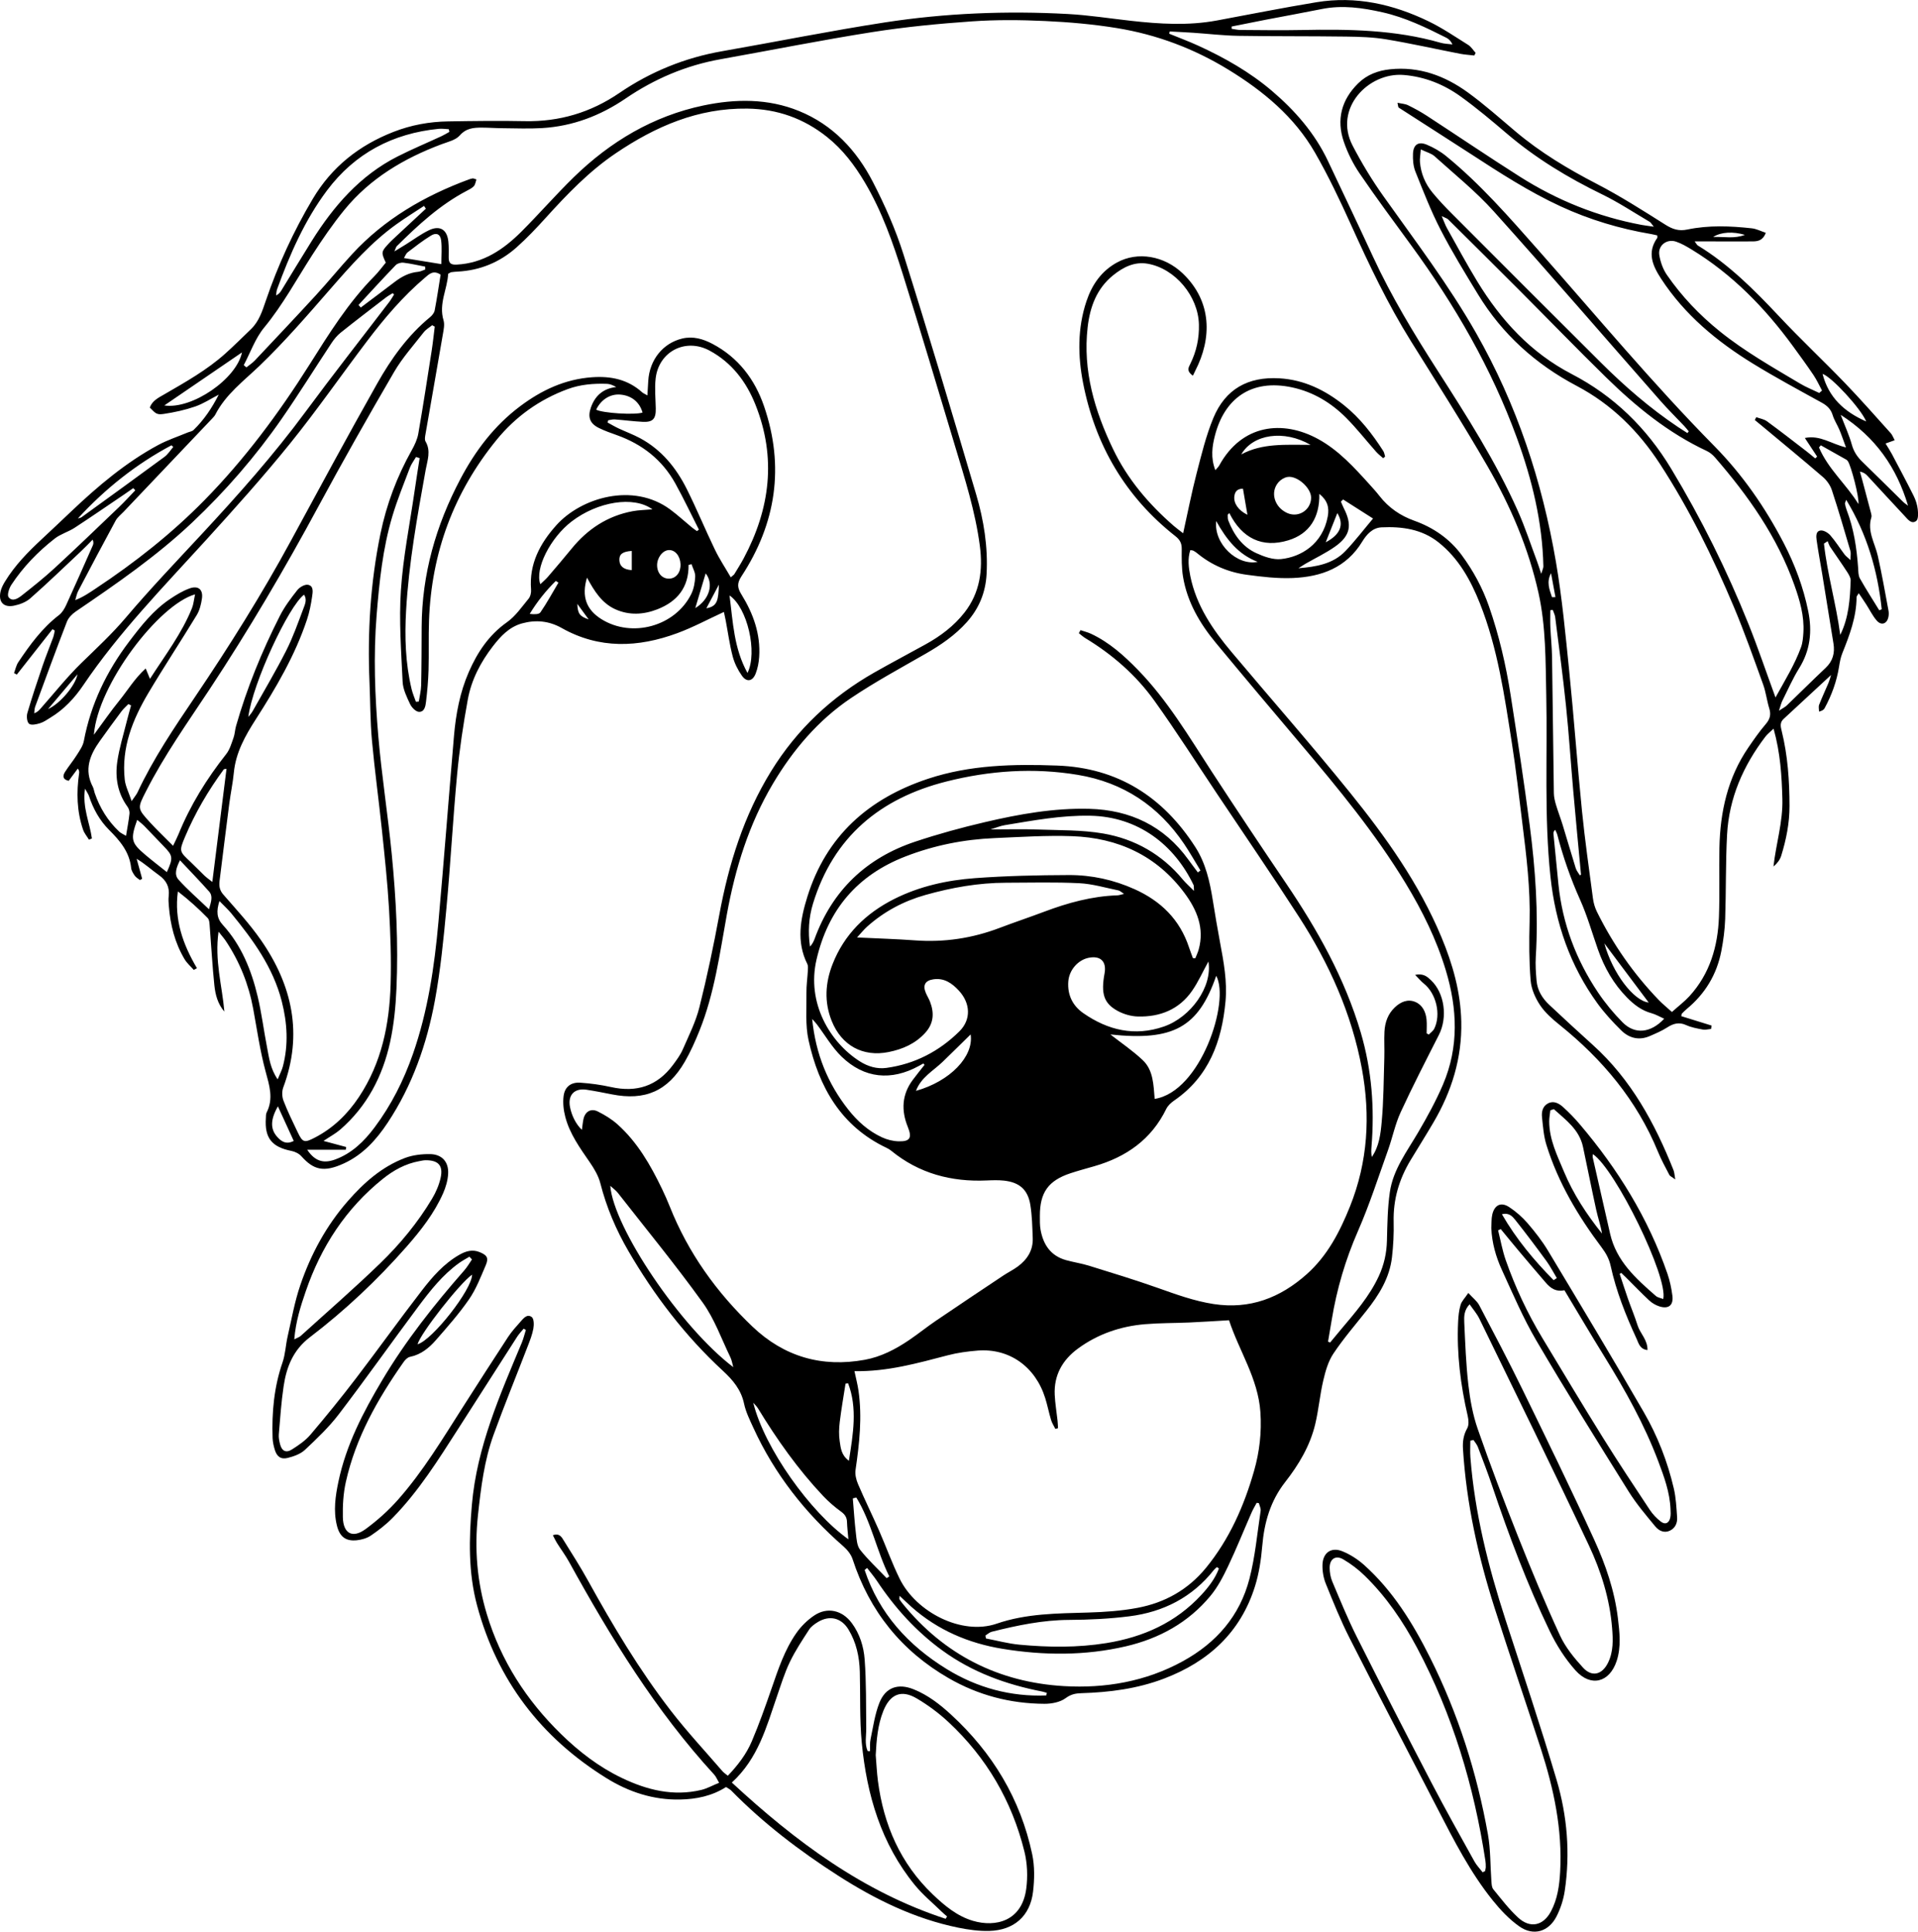 <?xml version="1.0" encoding="UTF-8"?><svg id="Layer_2" xmlns="http://www.w3.org/2000/svg" viewBox="0 0 887.31 893.54"><defs><style>.cls-1{fill:#000;stroke-width:0px;}</style></defs><g id="GoldenRetriever"><path class="cls-1" d="M499.82,291.48c1.65.56,3.38.97,4.95,1.71,8.43,3.96,15.24,10.08,21.65,16.66,13.7,14.07,23.61,30.9,34.25,47.22,11.28,17.3,22.73,34.49,34.31,51.58,14.55,21.48,27.14,43.93,34.53,68.95,5.1,17.28,6.45,34.97,4.97,52.9-.13,1.55-.17,3.1.16,4.69,3.4-4.91,4.05-10.64,4.55-16.12.92-9.91.92-19.91,1.23-29.88.12-3.99-.15-8,.06-11.99.23-4.26,1.59-8.17,4.79-11.21,2.73-2.59,6.05-4.01,9.58-2.47,3.24,1.41,4.75,4.59,5.1,8.08.21,2.11.04,4.26.04,6.4.33.19.67.39,1,.58.86-.91,2.02-1.68,2.54-2.76,3.23-6.61.86-16.32-4.88-20.88-1.23-.98-2.24-2.23-3.98-4,3.88-.77,5.59.86,7.25,2.4,6.38,5.97,7.89,17.24,3.73,25.42-6.03,11.86-12.13,23.7-17.69,35.77-2.55,5.54-3.76,11.69-5.83,17.48-4.49,12.53-8.56,25.25-13.89,37.42-5.8,13.24-9.81,26.85-12.14,41.04-.56,3.38-1.15,6.76-1.72,10.13.32.14.64.29.96.43,1.65-1.98,3.28-3.98,4.94-5.95,6.53-7.77,13.25-15.39,17.58-24.75,2.42-5.24,3.63-10.63,3.77-16.4.19-7.47.28-15.01,1.33-22.39,1.49-10.51,7.95-18.88,13.15-27.79,4.19-7.16,8.22-14.49,11.47-22.11,7.39-17.33,6.65-35,1.29-52.79-4.32-14.31-10.86-27.52-18.59-40.25-14.06-23.16-31.22-43.96-48.66-64.57-13.12-15.51-26.22-31.04-39.17-46.69-7.41-8.96-13.21-18.87-15.15-30.53-.7-4.23-.63-8.61-.6-12.92.02-2.59-.85-4.23-2.91-5.85-23.1-18.17-37.06-42.07-42.69-70.69-2.48-12.6-2.68-25.45,1.52-38,2.6-7.76,6.99-14.03,14.19-17.96,9.49-5.16,21.79-3.13,30.42,5.15,13.52,12.97,13.49,29.95,5.73,44.97-.39.75-.7,1.55-1.1,2.28-3.04-2.15-2.05-3.75-1.23-5.4,2.87-5.77,4.19-11.87,4.02-18.34-.35-13.02-10.93-25.8-23.66-28.05-6.18-1.09-11.4,1.6-16.05,5.36-7.61,6.16-10.7,14.66-11.77,24.02-2.29,20.08,3.22,38.57,11.78,56.4,6.67,13.9,16.46,25.37,27.99,35.43,1.19,1.04,2.48,1.96,4.41,3.47,2.17-9.77,3.91-18.73,6.19-27.55,2.25-8.68,4.36-17.49,7.77-25.74,5.57-13.43,16.06-19.24,30.58-18.39,11.43.67,21.19,5.48,29.93,12.48,7.35,5.88,13.06,13.27,18.12,21.16.47.73.57,1.7.85,2.56-.3.25-.61.5-.91.75-1.09-.98-2.27-1.87-3.24-2.96-4.64-5.23-8.95-10.77-13.87-15.71-6.93-6.95-15.2-11.96-24.9-14.06-19.33-4.18-31.47,5.49-35.78,22.14-1.32,5.07-2.09,10.34.16,16.14.85-1.02,1.44-1.53,1.79-2.17,10.44-19.06,29.32-21.23,45.76-12.24,9.52,5.21,16.69,13.15,23.85,21.07,1.56,1.73,3.13,3.46,4.56,5.3,4.22,5.42,9.64,9.11,16.06,11.41,8.84,3.17,16.35,8.32,21.93,15.88,5.36,7.26,9.65,15.17,12.63,23.73,4.66,13.4,7.87,27.18,10.04,41.17,3.12,20.04,6.21,40.1,8.82,60.21,2.61,20.14,4.06,40.39,2.8,60.74-.23,3.64.04,7.33.35,10.98.38,4.52,2.65,8.22,5.9,11.25,6.68,6.26,13.41,12.48,20.21,18.61,17.65,15.92,28.61,36.15,37.26,57.86.4,1,.42,2.15.81,4.28-1.48-1.11-2.41-1.47-2.76-2.13-1.85-3.54-3.77-7.07-5.28-10.76-9.76-23.73-25.64-42.64-45.44-58.57-3.35-2.7-6.75-5.66-9.09-9.18-2.22-3.33-4.03-7.49-4.35-11.41-.73-8.94-.72-17.98-.48-26.96.41-15.39-1.45-30.57-3.35-45.77-1.55-12.38-2.91-24.79-4.85-37.11-3.43-21.85-6.53-43.83-14.78-64.57-4.28-10.76-9.82-20.81-19.1-28.2-7.74-6.17-16.93-7.42-26.4-6.98-4.18.19-6.92,3.28-8.93,6.58-7.36,12.12-18.96,16.31-32.13,16.86-7.08.29-14.27-.55-21.33-1.51-8.54-1.16-16.33-4.49-23.05-10.07-.51-.42-1.09-.77-1.67-1.08-.27-.15-.63-.13-1.37-.25-1.3,4-.79,8.04,0,12,2.76,13.66,10.36,24.77,19.1,35.17,18.21,21.67,36.93,42.92,54.72,64.93,16.65,20.61,32.04,42.21,42.35,66.91,5.22,12.51,8.89,25.37,9.19,39.12.36,16.87-4.42,32.2-12.84,46.56-3.45,5.89-7.09,11.67-10.62,17.51-5.28,8.75-8.08,18.14-7.83,28.48.13,5.46-.14,10.98-.77,16.41-1.1,9.6-6.03,17.5-11.91,24.89-5.17,6.51-10.62,12.84-15.22,19.74-2.39,3.59-3.66,8.12-4.66,12.4-1.56,6.63-2.13,13.48-3.7,20.11-2.38,10.06-7.63,18.83-13.92,26.87-6.85,8.76-9.69,18.71-10.61,29.6-.53,6.25-1.48,12.61-3.34,18.57-6.69,21.44-21.63,34.99-42.25,42.8-12.28,4.65-25.09,6.3-38.11,6.69-2.62.08-4.8.48-7.23,2.28-2.56,1.9-6.51,2.65-9.85,2.63-15.75-.08-30.63-3.97-44.31-11.87-21.85-12.6-36.6-30.99-44.42-55.03-.72-2.2-2.44-4.34-4.22-5.9-17.69-15.43-31.9-33.47-41.69-54.88-1.66-3.63-3.49-7.31-4.3-11.16-1.36-6.44-5.18-10.94-9.77-15.18-17.53-16.17-31.83-34.94-43.78-55.49-5.7-9.8-10.11-20.2-12.94-31.28-.88-3.43-2.83-6.73-4.87-9.69-4.54-6.61-9.28-13.11-11.33-20.97-.82-3.12-1.21-6.57-.79-9.74.56-4.24,3.44-6.42,7.73-6.13,4.78.32,9.59.99,14.26,2.03,11.78,2.62,21.39-.49,28.63-10.27,1.68-2.27,3.4-4.6,4.52-7.16,2.79-6.4,6-12.76,7.68-19.47,3.56-14.17,6.56-28.49,9.22-42.86,4.34-23.45,11.32-45.83,23.92-66.3,11.99-19.47,28.09-34.51,47.85-45.74,7.81-4.44,15.77-8.63,23.63-12.98,6.91-3.82,13.16-8.5,18.05-14.77,7.13-9.14,8.53-19.68,7.07-30.79-2.09-15.92-6.96-31.16-11.56-46.45-7.92-26.31-15.74-52.65-23.96-78.86-4.63-14.77-9.74-29.43-17.7-42.84-4.69-7.91-10.2-15.21-17.49-21.01-10.8-8.59-22.96-12.93-36.87-13.12-22.83-.31-42.48,8.25-60.88,20.69-12.24,8.27-22.38,18.82-32.24,29.7-4.35,4.81-8.83,9.55-13.67,13.85-7.7,6.83-16.82,10.62-27.18,11.16-.99.05-1.99.14-2.98.28-.31.04-.59.29-1.45.74-.31,6.97-4.46,13.78-2.13,21.53.58,1.93.06,4.3-.3,6.4-2.64,15.4-5.37,30.79-8.04,46.19-.19,1.12-.5,2.56,0,3.41,2.62,4.42.86,8.82.08,13.13-3.89,21.61-7.82,43.23-9.06,65.18-.69,12.13-.32,24.32,2.54,36.26.48,2,1.32,3.91,2,5.87.45-.03.9-.07,1.34-.1.38-2.51,1.03-5.02,1.09-7.54.19-9,.19-18,.23-27,.1-24.33,6.6-46.95,17.9-68.37,6.94-13.15,15.7-24.73,27.65-33.69,9.9-7.43,20.71-12.53,33.32-13.42,8.7-.61,16.54,1.01,23.17,7,.45.41,1.07.64,2.39,1.4.16-2.61.28-4.66.4-6.71.58-9.76,6.81-17.47,15.71-19.59,5.02-1.2,9.65.18,13.95,2.44,11.95,6.29,19.64,16.39,23.93,28.94,9.53,27.88,5.53,54.18-10.5,78.64-2.19,3.35-1.81,5.4.03,8.38,5.44,8.8,8.88,18.29,8.19,28.84-.17,2.62-.68,5.32-1.63,7.75-1.42,3.63-4.16,4.1-6.36.97-1.88-2.66-3.43-5.78-4.26-8.92-1.43-5.45-2.18-11.07-3.23-16.62-.27-1.4-.58-2.79-.83-3.95-7.45,3.43-14.31,7.14-21.56,9.81-18.07,6.67-36.08,7.44-53.49-2.38-5.83-3.29-11.95-3.89-18.32-2.14-5.96,1.63-9.96,5.99-13.51,10.58-5.66,7.32-9.95,15.53-11.61,24.66-2.08,11.44-3.84,22.98-4.93,34.56-1.94,20.53-3.02,41.14-4.93,61.67-1.33,14.39-2.74,28.84-5.37,43.03-3.72,20.09-10.42,39.26-21.83,56.47-5.21,7.86-11.42,14.77-20.21,18.82-9.48,4.37-14.13,2.93-19.69-3.28-1.1-1.23-2.94-2.15-4.58-2.47-9.17-1.81-12.53-6.01-11.87-15.29.06-.83-.02-1.76.34-2.46,3.32-6.51,1.25-12.62-.5-19.14-2.54-9.45-3.93-19.21-5.7-28.86-2.08-11.29-6.26-21.72-12.6-31.28-.79-1.2-1.76-2.28-3.43-4.4-1.9,13.3,1.66,25.01,2.69,36.96-3.09-3.57-4.18-7.87-4.63-12.19-.93-8.93-1.4-17.91-2.12-26.86-.12-1.45-.1-3.33-.97-4.22-4.24-4.36-8.76-8.44-13.78-12.31-1.78,13.02,2.33,24.53,8.82,35.51-.49.27-.97.53-1.46.8-1.44-1.64-3.16-3.1-4.26-4.94-4.52-7.58-6.61-15.93-7.29-24.67-.12-1.49-.24-3.02-.07-4.49.5-4.24-1.05-7.29-4.55-9.77-3.36-2.38-6.39-5.22-10.27-7.53.85,3.08,1.7,6.16,2.55,9.25-.35.19-.7.38-1.05.57-.8-.65-1.78-1.17-2.35-1.98-.75-1.07-1.56-2.34-1.69-3.58-.77-7.44-5.18-12.61-10.19-17.61-4.42-4.41-7.4-9.82-9.35-15.77-.28-.84-.85-1.58-1.81-3.32-1.28,8.71,2.2,15.74,3.19,23.04l-1.36.55c-.93-1.54-2.17-2.97-2.73-4.63-2.9-8.52-3.1-17.27-1.82-26.11.09-.6.07-1.22-.6-2.16-1.41,1.9-2.83,3.8-4.23,5.68-2.92-.66-2.79-2.38-1.68-4.13,1.69-2.66,3.73-5.09,5.41-7.76,1.3-2.06,2.85-4.22,3.28-6.52,3.21-17.05,10.52-32.2,20.91-45.93,5.53-7.3,11.2-14.55,18.92-19.74,2.87-1.93,5.92-3.81,9.16-4.95,4-1.41,6.26.6,5.64,4.76-.38,2.59-1.04,5.36-2.38,7.56-7.34,12.08-15.14,23.88-22.36,36.02-7.32,12.32-12.59,25.4-10.96,40.18.33,3.01,1.85,5.88,3.18,9.89,1.39-2.05,2.24-3,2.75-4.1,7.3-15.61,16.92-29.81,26.53-44.03,15.86-23.47,30.91-47.44,44.43-72.35,13.19-24.3,26.31-48.63,39.9-72.7,6.47-11.47,14.13-22.21,24.48-30.71.94-.77,1.88-1.96,2.1-3.1,1.06-5.52,1.87-11.08,2.75-16.54-3.45-2.28-5.35-.2-7.35,1.5-10.09,8.57-18.6,18.6-26.56,29.09-11.98,15.78-23.28,32.11-35.72,47.51-12.44,15.4-25.69,30.16-39.02,44.81-19.71,21.66-40.2,42.64-56.68,67.03-4.04,5.98-8.93,11.2-15.18,14.98-1.56.95-3.11,2.07-4.82,2.59-1.63.5-4.05,1.06-5.05.25-1-.8-1.25-3.43-.81-4.96,2.15-7.34,4.57-14.6,7.04-21.84,1.5-4.41,3.29-8.73,4.89-13.11.37-1.02.51-2.12.76-3.19-.35-.22-.7-.43-1.05-.65-5.5,7-11.01,13.99-16.51,20.99-.43-.23-.86-.47-1.29-.7.64-1.69,1-3.58,1.98-5.04,5.38-8.04,11.04-15.82,18.85-21.8,1.49-1.14,2.57-3.04,3.38-4.81,4.15-9.07,8.16-18.2,12.2-27.32.31-.7.48-1.47-.03-2.75-1.81,1.81-3.57,3.68-5.44,5.43-7.76,7.29-15.42,14.68-23.4,21.72-2,1.77-4.92,2.88-7.6,3.41-4.87.97-7.31-1.85-6.14-6.71.38-1.58,1.19-3.11,2.05-4.51,4.56-7.46,10.61-13.64,16.97-19.55,4.62-4.3,9.21-8.64,13.79-12.99,12.24-11.61,25.08-22.46,39.99-30.52,4.35-2.35,9.13-3.91,13.71-5.83.91-.38,2.05-.5,2.71-1.13,4.88-4.71,8.59-10.3,11.68-16.39-3.61,1.87-7.08,4.17-10.88,5.49-4.67,1.61-9.57,2.68-14.46,3.42-3.32.5-3.81-.12-6.55-2.93,1.12-3.19,4.05-4.58,6.71-6.12,9.8-5.68,19.7-11.22,28.19-18.83,4.09-3.67,7.99-7.54,11.94-11.36,3.74-3.62,5.23-8.43,6.85-13.16,5.61-16.45,12.82-32.14,21.71-47.08,8.78-14.77,21.41-24.75,37.3-30.96,8.18-3.2,16.63-4.73,25.32-4.87,11.82-.19,23.65-.35,35.46-.11,16.02.32,30.53-4.01,43.73-13.02,14.5-9.89,30.39-16.34,47.71-19.36,25.05-4.38,50-9.41,75.12-13.29,28.01-4.32,56.28-5.44,84.59-3.9,9.77.53,19.5,2.06,29.24,3.15,13.26,1.48,26.51,2.32,39.76-.14,15.36-2.85,30.68-5.91,46.09-8.45,18.2-3,35.45.91,51.81,8.81,6.4,3.09,12.35,7.15,18.4,10.94,1.37.86,2.3,2.44,3.43,3.68-.2.4-.41.81-.61,1.21-2.21-.26-4.44-.38-6.62-.8-11.42-2.22-22.78-4.79-34.25-6.69-6.04-1-12.26-1.18-18.4-1.26-16.65-.23-33.3-.08-49.94-.35-6.97-.12-13.92-.95-20.88-1.42-3.61-.24-7.22-.4-10.83-.6l-.22,1.05c4.51,1.85,9.08,3.54,13.51,5.57,12.15,5.56,23.77,12.17,33.95,20.83,10.7,9.1,19.91,19.63,26,32.53,6.97,14.75,13.99,29.48,20.84,44.28,8.48,18.34,18.91,35.56,29.8,52.53,13.49,21.03,26.97,42.1,37.17,65,3.38,7.58,5.96,15.52,8.88,23.31.58,1.54,1.05,3.12,1.94,5.79.55-1.86,1.02-2.67,1-3.47-.45-20.54-5.24-40.15-12.25-59.38-11.74-32.21-28.72-61.49-48.86-89.05-8.05-11.02-16.19-21.99-23.88-33.27-3.06-4.49-5.57-9.55-7.33-14.69-3.49-10.2-1.13-19.36,6.61-27,4.09-4.04,9.16-5.93,14.76-6.52,13.48-1.42,25.38,2.99,36.03,10.72,7.65,5.56,14.76,11.89,22,18.01,11.52,9.73,24.29,17.37,37.66,24.3,10.9,5.65,21.31,12.29,31.71,18.86,3.33,2.1,6.19,3.06,10.18,2.22,9.85-2.06,19.86-1.64,29.81-.55,2.15.24,4.2,1.33,6.47,2.08-1.31,3.48-3.59,3.94-5.94,3.97-6.49.07-12.98,0-19.46,0-2.29,0-4.57,0-7.52,0,.75.99,1.01,1.62,1.47,1.9,14.38,8.76,26.09,20.52,37.53,32.7,9.9,10.55,20.47,20.48,30.51,30.9,7.27,7.55,14.19,15.45,21.21,23.23.72.8,1.09,1.92,1.82,3.25-1.51.54-2.63.94-4.23,1.51,1.06,1.76,2.06,3.25,2.9,4.83,3.42,6.46,6.86,12.91,10.12,19.44.95,1.91,1.62,4.07,1.87,6.18.21,1.8.32,4.59-.71,5.37-2.19,1.66-3.9-.74-5.32-2.26-5.81-6.18-11.52-12.46-17.3-18.68-.76-.82-1.66-1.51-3.42-1.89.35,1.27.72,2.54,1.06,3.82,1.37,5.12,2.74,10.24,4.08,15.37.17.64.34,1.39.16,1.98-2.02,6.44,1.63,11.88,2.96,17.75,1.9,8.41,3.37,16.92,4.96,25.4.18.96.15,2.02-.05,2.98-.65,3.16-3.29,4.07-5.41,1.61-1.93-2.24-3.25-5-4.87-7.51-1.03-1.61-2.12-3.18-3.43-5.13-.59,1-1.01,1.38-1.01,1.77-.04,9.21-3.23,17.6-6.59,25.97-.79,1.96-1.19,4.12-1.52,6.23-1.08,6.82-3.41,13.19-6.69,19.24-.36.67-1.05,1.16-2.57,1.55,0-1.07-.31-2.26.05-3.18,1.32-3.41,2.9-6.72,4.32-10.1.48-1.15.79-2.37,1.2-3.66-7.47,6.92-14.71,13.66-21.99,20.36-1.82,1.67-1.34,3.59-.85,5.55,2.81,11.39,3.59,22.99,3.61,34.68.01,7.91-1.51,15.55-3.84,23.04-.58,1.86-1.83,3.51-3.58,4.98,1.18-10.57,4.41-20.62,4.12-31.3-.29-10.66-.91-21.17-4.07-32.49-1.65,1.6-2.89,2.54-3.8,3.73-10.23,13.42-16.82,28.38-17.72,45.36-.69,12.96-.43,25.98-.87,38.96-.17,4.96-.84,9.96-1.78,14.84-2.09,10.86-7.54,19.83-16.1,26.87-.76.63-1.45,1.36-2.15,2.06-.1.1-.09.31-.3,1.17,4.63,1.44,9.33,2.89,14.02,4.35-.06.52-.12,1.04-.19,1.57-1.29.11-2.63.51-3.85.28-2.61-.49-5.31-.97-7.7-2.06-3.33-1.51-5.96-.72-8.82,1.12-2.49,1.6-5.28,2.77-8.01,3.96-5.02,2.17-9.62.95-13.31-2.72-3.88-3.86-7.66-7.93-10.87-12.35-12.69-17.52-19.48-37.1-21.77-58.71-2.96-27.95-1.35-55.93-1.94-83.89-.34-15.83-.13-31.68-3.57-47.22-4.62-20.83-12.98-40.29-23.58-58.65-11.32-19.6-23.49-38.73-35.48-57.94-10.7-17.15-19.34-35.31-27.65-53.7-5.14-11.37-10.51-22.69-16.72-33.49-9.53-16.56-23.89-28.45-39.98-38.32-15.93-9.77-33.19-16.27-51.57-19.27-10.96-1.79-22.11-2.77-33.21-3.28-11.29-.52-22.68-.63-33.94.16-15.4,1.08-30.83,2.56-46.07,4.96-23.47,3.7-46.79,8.38-70.2,12.55-15.99,2.85-30.56,9.06-43.94,18.17-11.68,7.95-24.45,12.82-38.57,13.68-6.13.37-12.31.11-18.46.06-3.16-.02-6.32-.26-9.48-.27-3.8,0-7.24.22-10.23,3.63-1.9,2.16-5.48,2.96-8.42,4.06-17.43,6.54-33.08,15.81-44.98,30.4-5.35,6.56-10.17,13.6-14.76,20.72-7.3,11.32-13.67,23.19-22.33,33.69-4.11,4.99-6.35,11.53-9.43,17.37.4.35.8.7,1.21,1.05,1.3-1.05,2.75-1.97,3.89-3.17,9.47-10.05,18.96-20.08,28.3-30.25,5.74-6.25,11.09-12.86,16.85-19.1,14.9-16.14,33.35-26.81,53.75-34.38.62-.23,1.26-.42,1.91-.53.29-.05.62.16,1.72.48-.38,1.08-.5,2.35-1.18,3.1-.86.95-2.14,1.56-3.32,2.18-12.39,6.51-22.53,15.87-32.36,25.62-.31.3-.39.83-1.08,2.4,2.37-1.44,3.84-2.32,5.29-3.23,3.53-2.2,6.89-4.73,10.61-6.53,5.1-2.47,8.48-.4,9.06,5.18.26,2.48.17,4.99.16,7.49,0,2.57,1.01,3.32,3.7,3.19,12.31-.63,21.67-7,29.95-15.27,8.24-8.23,15.9-17.06,24.24-25.19,16.93-16.48,36.71-28.27,59.95-33.15,14.78-3.1,29.83-3.3,44.2,2.55,15.69,6.38,26.67,18.19,34.23,32.89,5.54,10.76,10.52,22,14.15,33.53,11.62,36.83,22.63,73.86,33.58,110.89,3.55,12,5.53,24.34,4.83,36.99-.47,8.51-3.52,15.86-9.15,22.16-5.39,6.03-11.95,10.52-18.93,14.53-11.68,6.71-23.58,13.13-34.73,20.65-15.11,10.19-26.76,23.93-36.04,39.57-11.1,18.69-17.41,39.08-21.29,60.4-3.3,18.14-5.72,36.54-12.68,53.82-1.98,4.93-4.16,9.84-6.82,14.42-7.85,13.53-18.35,18.07-33.69,15.04-3.91-.77-7.83-1.56-11.77-2.15-5.56-.83-8.67,2.46-7.63,7.92.77,4.05,2.8,8.11,5.52,10.63.26-1.82.39-3.4.72-4.95.75-3.48,3.45-5.13,6.64-3.54,3.23,1.61,6.43,3.56,9.11,5.96,9.23,8.26,15.27,18.81,20.58,29.83,1.3,2.7,2.51,5.44,3.62,8.22,8.52,21.43,21.65,39.69,38.25,55.52,14.68,13.99,32.2,18.95,51.99,15.33,7.4-1.35,14.15-4.83,20.39-9.06,4.27-2.89,8.29-6.15,12.55-9.04,10.31-7.01,20.68-13.92,31.05-20.83,2.21-1.48,4.64-2.65,6.77-4.23,4.38-3.24,7.12-7.51,6.9-13.15-.2-5.14-.29-10.34-1.12-15.4-1.15-7.02-5.05-10.37-12.14-11.16-2.63-.29-5.32-.2-7.98-.08-16.41.74-31.35-3.21-44.25-13.76-.64-.52-1.37-.96-2.12-1.31-21.12-10.01-31.33-28.17-36.11-49.83-1.55-7.01-.86-14.54-.97-21.83-.05-3.47.47-6.95.66-10.42.05-.98.17-2.13-.24-2.95-5.21-10.38-3.17-20.94-.01-31.1,8.74-28.14,28.36-45.5,55.84-54.61,19.46-6.45,39.58-6.85,59.75-6.11,27.99,1.03,48.91,14.39,63.89,37.68,4.8,7.46,6.69,15.88,8.07,24.48,1.06,6.56,2.15,13.12,3.38,19.65,1.7,9.02,3.37,18.09,2.53,27.26-1.69,18.4-7.62,34.76-23.68,45.83-1.46,1-2.96,2.35-3.72,3.9-6.9,14.17-18.54,22.29-33.29,26.53-3.68,1.06-7.38,2.05-11.01,3.25-10.25,3.38-14.19,8.87-14.18,19.67,0,2.16-.06,4.37.32,6.48,1.24,6.89,4.69,12.08,11.79,14.05,3.52.98,7.17,1.51,10.65,2.59,10.63,3.3,21.29,6.54,31.77,10.25,8.48,3,16.87,6.08,25.83,7.46,16.73,2.57,30.78-2.82,43.11-13.81,9.59-8.56,15.29-19.61,19.98-31.29,8.3-20.68,9.53-42.02,5.52-63.76-4.7-25.43-15.13-48.57-29.05-70.15-12.36-19.17-25.26-38-37.94-56.97-9.62-14.39-18.92-29.02-29-43.08-8.51-11.88-19.45-21.41-32-28.99-1.06-.64-1.97-1.51-2.95-2.27.24-.44.48-.88.72-1.32ZM766.69,108.9c-.92-.21-1.87-.46-2.83-.63-14.51-2.45-28.5-6.64-41.87-12.81-14.71-6.79-28.26-15.59-41.8-24.39-11.01-7.15-22.1-14.18-33.12-21.3-.28-.18-.24-.87-.56-2.23,1.96.43,3.55.49,4.86,1.13,2.98,1.46,5.92,3.06,8.7,4.87,14.36,9.36,28.55,18.98,43.02,28.16,17.32,10.98,36.08,18.53,56.29,22.32,1.55.29,3.11.46,5.71.84-1.12-1.34-1.42-1.95-1.91-2.24-7.31-4.3-14.41-9.02-22.02-12.72-15.8-7.69-30.68-16.69-44.08-28.12-6.96-5.94-13.98-11.85-21.39-17.18-7.79-5.6-16.61-9.13-26.31-9.92-16.3-1.33-32.55,15.48-23.65,32.64,4.2,8.09,8.97,15.97,14.25,23.4,14.75,20.77,30.17,41,42.84,63.24,18.89,33.14,30.62,68.66,37,106.01,2.85,16.69,4.43,33.61,6.14,50.47,2.18,21.5,3.73,43.07,5.89,64.58,1.36,13.55,3.29,27.05,5.08,40.55.28,2.11.9,4.28,1.84,6.18,7.43,15.04,16.91,28.67,28.55,40.76,1.8,1.87,3.84,3.52,6.15,5.61,3-2.69,5.79-4.79,8.11-7.32,9.45-10.35,13.14-23.01,13.64-36.65.39-10.65,0-21.33.22-32,.34-16.61,3.82-32.38,13.37-46.34,2.54-3.71,5.11-7.42,8.03-10.82,1.96-2.28,2.57-4.37,1.67-7.25-1.13-3.65-1.55-7.53-2.84-11.11-4.36-12.05-8.61-24.16-13.58-35.96-9.65-22.89-20.57-45.18-34.15-66.05-9.89-15.19-22.37-27.6-38.57-36.14-18.94-9.99-34.41-23.91-45.6-42.29-5.98-9.81-12.01-19.63-17.27-29.82-4.49-8.7-8.06-17.9-11.71-27.01-1.01-2.53-1.23-5.55-1.11-8.31.19-4.19,2.51-5.73,6.38-4.12,3.17,1.32,6.29,3.1,8.95,5.27,15.81,12.9,29.16,28.26,42.62,43.47,26.92,30.43,52.89,61.69,81.45,90.66,13.02,13.21,23.59,28.46,32.16,44.98,5.15,9.94,9.04,20.38,11.28,31.39,1.9,9.32.98,18.11-4.19,26.41-2.98,4.79-5.26,10.02-7.79,15.08-.55,1.1-.81,2.34-1.55,4.57,1.86-1.23,2.88-1.71,3.64-2.45,5.99-5.76,11.87-11.63,17.92-17.33,3.37-3.17,4.37-6.91,3.65-11.32-1.74-10.68-3.44-21.37-5.19-32.05-.86-5.25-1.86-10.47-2.6-15.74-.24-1.73-.44-4.24,1.9-4.48,1.42-.14,3.41,1.07,4.46,2.27,2.4,2.75,4.34,5.88,6.55,8.81.6.8,1.47,1.4,2.75,2.59,0-1.97.27-3.19-.04-4.23-2.77-9.4-5.5-18.81-8.57-28.11-.74-2.26-2.35-4.52-4.16-6.08-9.32-8.03-18.84-15.84-28.29-23.72-1.06-.88-2.13-1.74-3.19-2.62.22-.44.44-.88.66-1.32,1.68.62,3.6.9,4.99,1.92,6.17,4.51,12.2,9.21,18.26,13.87,1.38,1.06,2.69,2.19,4.03,3.29l.89-.84c-1.8-2.72-3.6-5.45-5.69-8.62,7.16-1.45,12.27,2.8,19.03,4.36-1.22-3.29-2.03-5.76-3.04-8.15-.97-2.3-2.4-4.43-3.12-6.8-.86-2.79-2.57-4.38-5.05-5.75-10.64-5.87-21.35-11.63-31.7-17.98-16.75-10.27-31.7-22.63-42.6-39.33-3.93-6.02-6.63-12.07-1.8-18.9.15-.21.02-.62.02-1.17ZM395.3,634.29c.72,3.42,1.44,6.14,1.84,8.9,1.79,12.32.44,24.52-1.34,36.73-.31,2.1.28,4.55,1.13,6.55,3.07,7.18,6.52,14.19,9.66,21.34,3.28,7.46,6.02,15.18,9.62,22.49,7.6,15.44,28.72,26.34,44.89,20.77,13.73-4.73,28.08-4.73,42.39-5.15,7.62-.22,15.32-.76,22.79-2.17,12.61-2.37,23.38-8.4,31.64-18.5,10.84-13.26,17.61-28.63,22.25-44.88,2.5-8.75,3.56-17.84,2.92-27.15-1.07-15.63-9.89-28.35-14.51-42.5-6.47.37-12.42.78-18.39,1.04-6.82.3-13.66.21-20.45.78-11.32.95-21.82,4.52-31.05,11.28-7.16,5.25-11.17,12.3-10.75,21.38.18,3.97.87,7.92,1.3,11.89.13,1.18.15,2.37.22,3.55-.41.11-.81.23-1.22.34-.68-1.37-1.56-2.69-1.99-4.14-1.01-3.34-1.67-6.79-2.71-10.12-4.56-14.57-16.65-23.13-31.26-21.97-4.63.37-9.3,1-13.78,2.17-14,3.64-27.92,7.62-43.2,7.35ZM80.05,391.27c1.11-2.35,1.87-3.76,2.47-5.24,5.49-13.53,13.09-25.78,22.13-37.21,1.67-2.11,2.45-4.98,3.39-7.58.61-1.71.65-3.61,1.15-5.37,5.05-17.67,11.97-34.62,20.28-50.98,2.17-4.26,5.11-8.17,8.09-11.94,1.06-1.34,3.41-2.7,4.89-2.44,2.79.5,2.23,3.45,1.94,5.45-.52,3.6-1.23,7.23-2.38,10.67-5.52,16.57-14.31,31.5-23.67,46.1-4.89,7.62-9.26,15.36-10.16,24.65-.46,4.79-1.48,9.52-2.1,14.3-1.54,11.88-3.01,23.78-4.49,35.67-.29,2.36-.08,4.39,1.7,6.43,6.01,6.9,12.28,13.66,17.47,21.15,14.49,20.9,19.48,43.46,10.28,68.11-.67,1.8-.59,4.31.11,6.12,1.91,4.96,4.26,9.76,6.56,14.57,2.31,4.83,3.1,5.03,8.05,2.45,8.46-4.41,15.02-10.8,20.31-18.75,10.52-15.84,14.1-33.64,14.64-52.16.34-11.62-.07-23.3-.74-34.92-.7-12.11-2.01-24.19-3.27-36.26-1.45-13.89-3.37-27.74-4.63-41.65-.81-8.94-.75-17.96-1.13-26.94-.97-23.05.41-45.93,5.06-68.55,2.8-13.62,7.64-26.5,14.46-38.65,1.35-2.4,2.59-5.04,3.06-7.71,2.22-12.78,4.19-25.61,6.19-38.43.57-3.67.95-7.38,1.41-11.06l-1.19-.66c-1.32,1.08-2.89,1.95-3.91,3.27-4.7,6.03-9.89,11.81-13.71,18.37-11.99,20.57-23.74,41.29-35.04,62.24-15.59,28.89-32.22,57.14-50.31,84.53-10.18,15.42-20.93,30.48-29.33,47.02-4.06,7.99-4.26,7.96,1.84,14.62,3.21,3.5,6.66,6.77,10.6,10.76ZM194.13,211.92c-.56-.18-1.12-.35-1.67-.53-.96,1.66-2.18,3.23-2.85,5-2.83,7.47-5.86,14.88-8.13,22.52-4.44,14.89-6,30.25-7.25,45.71-1.5,18.68-.8,37.3.78,55.86,1.55,18.22,4.43,36.32,6.21,54.52,2.03,20.72,3.11,41.53,2.19,62.36-.36,8.27-1.17,16.65-2.94,24.72-3.46,15.78-10.68,29.71-23.1,40.47-2.06,1.78-4.54,3.09-7.71,5.22,4.05,1.09,7.28,1.96,10.51,2.82-.07.42-.14.84-.21,1.26h-17.84c3.45,5.16,7.35,6.53,12.86,4.53,7.78-2.82,13.5-8.44,18.32-14.89,7.73-10.33,13.46-21.72,17.73-33.94,6.92-19.81,9.94-40.35,11.8-61.08,2.57-28.66,4.74-57.36,7.19-86.04.87-10.15,2.75-20.16,6.84-29.54,3.96-9.09,9.27-17.12,17.66-23.05,3.96-2.8,6.89-7.11,10.05-10.94.85-1.03,1.23-2.82,1.11-4.2-.95-11.88,4.18-21.38,11.74-29.79,11.45-12.72,35.46-19.91,52.62-7.24,3.47,2.56,6.65,5.51,9.99,8.26.77.63,1.6,1.18,2.41,1.76.29-.24.59-.48.88-.72-3.6-7.09-7.01-14.28-10.85-21.24-6.05-10.98-15.32-18.23-27.06-22.43-2.82-1.01-5.67-2-8.34-3.32-4.23-2.08-5.27-5.05-3.69-9.52,1.93-5.45,5.65-8.73,11.7-9.43-1.46-.78-2.83-1.42-4.24-1.47-6.19-.23-12.3.26-18.18,2.42-13.13,4.83-24.21,12.79-32.95,23.52-19.77,24.26-30.14,52.24-31.24,83.56-.27,7.66,0,15.33-.22,22.99-.14,4.82-.58,9.64-1.15,14.43-.24,2.07-.66,4.93-3.31,4.8-1.45-.07-3.35-2.03-4.08-3.59-1.54-3.29-3.29-6.83-3.45-10.34-.66-14.12-1.73-28.33-.79-42.38,1.01-15.23,4.07-30.32,6.27-45.46.75-5.21,1.59-10.4,2.39-15.6ZM821.38,322.64c4.47-8.1,8.92-15.27,11.81-23.23.78-2.14.96-4.54,1.1-6.85.45-7.64-1.66-14.86-4.17-21.92-7.93-22.33-21.33-41.31-36.7-59.02-1.06-1.23-2.43-2.36-3.89-3.04-17.73-8.29-32.66-20.46-46.51-34.01-13.56-13.27-26.76-26.91-40.16-40.34-10.93-10.95-21.92-21.85-32.91-32.74-.47-.47-1.23-.64-2.98-1.51,1.13,2.6,1.64,4.14,2.42,5.53,4.64,8.27,9.13,16.65,14.07,24.74,10.94,17.91,24.72,32.94,43.66,42.78,19.52,10.14,34.62,24.91,46.03,43.83,13.89,23.02,25.79,46.98,35.78,71.9,4.32,10.77,8.03,21.79,12.46,33.89ZM551.87,443.21c.37.02.74.05,1.11.07.52-1.34,1.17-2.65,1.55-4.03,2.76-9.93-.82-18.41-6.53-26.11-12.9-17.39-30.79-25.58-51.99-26.34-11.93-.43-23.92.38-35.88.89-14.2.6-27.96,3.33-41.3,8.51-22.26,8.65-35.75,24.6-41.1,47.72-4.64,20.04,6.24,38.25,19.99,47.01,3.75,2.39,7.95,3.67,12.37,3.06,13.13-1.8,24.41-7.68,33.74-16.9,5.56-5.5,5.11-13.04-.22-18.83-3.16-3.43-6.79-5.98-11.79-5.25-3.85.56-5.03,2.75-3.49,6.35.59,1.38,1.41,2.66,1.94,4.05,1.99,5.2,1.71,10.02-2.25,14.37-4.59,5.03-10.41,7.56-16.91,8.87-11.94,2.41-21.78-3.04-26.33-14.34-3.57-8.87-2.97-17.72.38-26.29,5.39-13.79,15.38-23.54,28.47-30.14,11.76-5.92,24.48-8.72,37.45-9.67,14.41-1.06,28.89-1.38,43.35-1.43,10.54-.04,20.77,2.18,30.49,6.56,12.14,5.47,20.88,14.02,25.13,26.85.56,1.69,1.21,3.35,1.82,5.02ZM338.08,267.04c1.15-1,1.47-1.17,1.63-1.44,1.46-2.42,2.99-4.81,4.32-7.3,12.25-22.91,15.26-46.58,5.44-71.14-4.25-10.64-10.98-19.47-21.23-24.99-11.11-5.98-23.48.42-24.92,12.87-.53,4.57-.04,9.26.05,13.9.09,4.84-1.33,6.44-6.11,6.19-4.31-.22-8.6-.8-12.9-1.12-.99-.07-2,.26-3.01.4-.08.35-.17.7-.25,1.05,1.68.91,3.33,1.9,5.06,2.71,3.31,1.55,6.77,2.81,9.98,4.54,9.89,5.33,16.68,13.7,21.6,23.54,4.6,9.22,8.54,18.77,13.02,28.06,2.06,4.27,4.71,8.25,7.3,12.72ZM197,96.53c-.28-.43-.55-.86-.83-1.28-4.23,2.8-8.56,5.47-12.68,8.42-11.74,8.39-21.16,19.12-30.59,29.93-10.6,12.15-21.17,24.41-32.77,35.55-7.42,7.12-15.7,13.23-20.52,22.63-.3.58-.77,1.09-1.22,1.58-13.74,14.47-27.49,28.93-41.23,43.4-1.25,1.32-2.81,2.49-3.65,4.04-5.87,10.81-11.62,21.68-17.33,32.57-.68,1.29-.92,2.81-1.36,4.23,3.81-1.49,6.64-3.49,9.52-5.4,18.07-11.98,35.03-25.32,50.25-40.83,18.63-18.97,34.37-40.17,48.53-62.61,9.06-14.36,18.01-28.8,30.05-40.97,1.97-1.99,3.62-4.28,5.31-6.31-2.12-4.54-2.1-5.04.8-8.23,1.34-1.48,2.81-2.84,4.27-4.2,4.47-4.18,8.96-8.34,13.45-12.5ZM554.15,403.57c.4-.3.8-.61,1.2-.91-2.5-4.09-4.85-8.28-7.53-12.25-11.87-17.59-28.15-28.47-49.16-31.97-20.5-3.41-40.86-1.98-60.85,3.07-30.53,7.71-52.22,25.51-61.7,56.49-2,6.54-2.35,13.13-1.39,19.88.98-1.06,1.61-2.18,2.05-3.37,8.24-22.65,24.01-37.65,46.69-45.2,10.56-3.52,21.34-6.47,32.17-9,15.89-3.72,32.01-6.6,48.38-6.16,18.81.51,34.49,7.88,45.75,23.51,1.44,2,2.94,3.95,4.41,5.92ZM582.38,695.32c-.34-.05-.68-.09-1.02-.14-.82,1.55-1.73,3.06-2.43,4.67-3.6,8.23-6.94,16.58-10.8,24.69-2.27,4.78-4.79,9.63-8.14,13.67-10.23,12.37-23.71,19.75-39.18,23.35-18.88,4.39-38,4.25-57.01,1.15-15.69-2.56-30-8.65-42.07-19.34-1.78-1.58-3.49-3.25-5.55-5.17-.05,1.01-.19,1.38-.06,1.59.43.7.93,1.37,1.45,2.02,19.27,23.71,44.52,36.39,74.64,38.15,19.05,1.11,37.79-2.07,54.99-11.51,15.53-8.52,26.37-20.98,30.81-38.1,2.66-10.25,3.6-20.95,5.19-31.47.17-1.12-.52-2.37-.81-3.55ZM182.31,136.21c-.22-.2-.44-.4-.66-.59-1.06.67-2.17,1.27-3.16,2.03-6.99,5.37-14,10.72-20.88,16.22-1.65,1.32-3.07,3.05-4.24,4.82-7.72,11.66-15.09,23.56-23.06,35.04-12.09,17.42-25.94,33.37-41.37,47.95-16.53,15.62-35.17,28.44-53.89,41.19-1.68,1.15-3.39,2.88-4.1,4.72-5.04,13.03-9.84,26.16-14.67,39.28-.35.96-.32,2.06-.46,3.09,1.45-.52,2.19-1.33,2.92-2.15,6.29-7.09,12.19-14.57,18.96-21.17,7.02-6.84,14.16-13.44,20.54-20.98,11.29-13.32,23.39-25.98,35.28-38.79,16.77-18.07,33.12-36.46,47.79-56.33,12.66-17.14,25.82-33.89,38.74-50.83.84-1.1,1.51-2.32,2.26-3.48ZM657.3,69.15c-.2,2.67-.53,4.25-.4,5.8.44,5.29,2.43,10.05,5.78,14.11,2.74,3.34,5.72,6.5,8.78,9.56,23.04,23.09,46.08,46.18,69.22,69.18,10.99,10.93,22.67,21.07,35.59,29.72,1.44.96,2.9,1.88,4.36,2.81.21-.27.41-.53.62-.8-.69-.83-1.35-1.7-2.09-2.48-3.66-3.87-7.47-7.6-10.98-11.6-25.72-29.25-51.15-58.77-77.18-87.73-8.3-9.23-18.11-17.11-27.36-25.46-1.44-1.3-3.6-1.82-6.31-3.12ZM396.48,433.65c9.6.47,18.2.71,26.77,1.34,13.51,1,26.52-.95,39.16-5.75,6.84-2.6,13.78-4.91,20.63-7.49,10.96-4.13,22.13-7.21,33.92-7.59.77-.02,1.53-.33,3.04-.67-1.27-.81-1.87-1.46-2.57-1.6-6.02-1.22-12.02-3.04-18.09-3.34-11.27-.56-22.59-.24-33.88-.22-12.73.02-25.14,2.21-37.36,5.66-10.07,2.84-19.11,7.65-26.94,14.64-1.55,1.39-2.86,3.05-4.68,5.03ZM841.62,181.77c.43-.37.86-.74,1.29-1.11-1.3-2.39-2.42-4.9-3.94-7.15-3.06-4.55-6.3-8.98-9.53-13.41-12.97-17.75-28.08-33.26-46.99-44.76-2.26-1.37-4.61-2.74-7.1-3.57-4.28-1.42-8.45,1.8-7.72,6.23.52,3.18,1.7,6.53,3.52,9.17,6.83,9.89,15.05,18.52,24.45,26.1,11.58,9.33,24.46,16.6,37.15,24.17,2.81,1.68,5.9,2.9,8.86,4.33ZM427.7,492.6l-.53-.66c-.69.38-1.39.76-2.08,1.14-12.77,7.01-25.29,5.83-35.74-4.3-4.46-4.32-7.67-9.94-11.46-14.96-.49-.65-1.07-1.23-2.16-2.47,1.62,16.23,7.22,29.89,16.68,41.89,4.24,5.39,9.36,10,15.67,12.89,2.33,1.07,5.04,1.75,7.6,1.82,5.36.16,6.33-1.62,4.29-6.66-3.09-7.62-2.76-14.94,2.27-21.71,1.76-2.38,3.64-4.67,5.47-7ZM563.91,725.54l-.95-.64c-.46.43-.98.81-1.37,1.3-10.02,12.7-23.41,19.49-39.15,21.47-9.2,1.16-18.54,1.61-27.82,1.66-12.25.06-24.05,2.53-35.81,5.48-1.05.27-1.95,1.15-2.93,1.74.08.45.15.9.23,1.36,5.16.99,10.28,2.39,15.49,2.88,13.41,1.25,26.82,1.43,40.22-.73,17.1-2.76,32.12-9.47,43.99-22.34,3.31-3.59,6.37-7.52,8.09-12.18ZM513.71,478.53c5.02,3.93,10.37,7.52,14.97,11.89,4.95,4.7,4.94,11.55,5.5,17.9,21.35-3.3,34.93-45.18,28.47-56.93-8.24,23.83-19.84,30.26-48.94,27.13ZM339.23,632.42c-.44-1.54-.66-3.18-1.35-4.6-4.13-8.5-7.33-17.69-12.78-25.26-12.51-17.38-26.12-33.96-39.33-50.84-.83-1.06-2-1.86-3.45-3.19,1.55,19.31,32.37,65.23,56.9,83.88ZM769.89,471.24c-2.09-.93-3.9-2.02-5.86-2.55-4.52-1.22-8.02-3.9-11.21-7.12-6.32-6.38-10.64-13.98-13.6-22.41-2.69-7.67-4.92-15.56-8.23-22.95-4.37-9.75-7.86-19.73-10.53-30.04-.21-.82-.66-1.57-1-2.35-.8.79-.85,1.39-.79,1.98.76,7.76,1.51,15.52,2.3,23.28,1.87,18.24,8.16,34.91,18.34,50.05,3.32,4.93,7.18,9.6,11.37,13.82,5.64,5.67,12.95,4.97,19.22-1.71ZM559.05,444.75c-2.61,4.74-4.7,9.46-7.59,13.62-6,8.63-14.84,12.1-25.05,11.84-3.19-.08-6.65-1.09-9.46-2.64-6.36-3.51-7.67-8-5.96-17.3,1.01-5.49-1.85-8.31-7.32-7.22-4.97.99-9.05,5.64-9.45,10.95-.46,6.16,1.97,11.2,6.93,14.65,11.4,7.92,23.76,10.89,37.3,6.2,12.46-4.32,22.54-18.39,20.59-30.1ZM207.89,61.02c-.09-.42-.18-.83-.27-1.25-1.54-.07-3.1-.33-4.63-.18-21.3,2.08-38.86,11.37-51.7,28.5-10.34,13.8-17.2,29.55-23.1,45.7-.33.9-.32,1.92-.47,2.89,1.28-.65,1.89-1.41,2.4-2.24,4.71-7.65,9.33-15.36,14.1-22.97,10.13-16.16,22.35-30.28,39.69-39.08,6.66-3.38,13.58-6.26,20.36-9.41,1.24-.57,2.41-1.31,3.61-1.97ZM569.8,12.28c0,.35,0,.7,0,1.05,1.35.18,2.71.52,4.06.53,9.47.06,18.94.21,28.41.02,21.63-.43,43.17-.14,64.2,5.91,1.76.51,3.65.52,5.48.76-.77-1.59-1.71-2.52-2.83-3.08-9.5-4.78-19.05-9.41-29.52-11.77-9.28-2.09-18.59-3.44-28.11-1.52-8.61,1.73-17.25,3.28-25.87,4.94-5.28,1.02-10.56,2.1-15.84,3.15ZM90.26,274.93c-16.72,4.68-45.03,41.69-46.83,64.96,4.31-5.82,7.85-10.98,11.79-15.83,3.89-4.79,7.08-10.23,12.18-14.84.82,1.98,1.25,3.05,1.98,4.8,7.16-11.12,14.75-21.05,19.44-32.73.71-1.76.86-3.74,1.43-6.37ZM730.89,404.92c.17-.12.35-.23.52-.35-1.2-12.88-2.45-25.76-3.58-38.65-1.16-13.1-1.99-26.23-3.35-39.31-1.42-13.73-3.28-27.42-5.01-41.12-.15-1.16-.75-2.26-1.13-3.38-.38.06-.75.12-1.13.18,0,2.57-.09,5.13.02,7.69.21,4.65.71,9.3.78,13.96.33,20.99.52,41.99.84,62.98.03,1.77.46,3.58.96,5.29.94,3.17,2.15,6.25,3.12,9.41,2.05,6.66,3.97,13.37,6.05,20.02.37,1.18,1.26,2.2,1.91,3.29ZM101.52,416.82c-1.49,4.66-1.29,7.91,1.5,10.96,8.66,9.47,13.3,21.01,16.2,33.25,1.83,7.74,2.81,15.67,4.33,23.49.93,4.8,1.48,9.77,4.9,14.76,1.01-2.46,1.94-4.16,2.42-5.99,2.63-10.05,2.04-20.05-.51-30.06-4.01-15.76-13.3-28.46-23.35-40.72-1.52-1.85-3.32-3.47-5.48-5.7ZM60.64,326.32l-1.25-.63c-1.08,1.12-2.28,2.15-3.21,3.39-3.38,4.51-6.69,9.07-9.97,13.66-4.66,6.51-7.41,13.32-3.27,21.22.45.86.55,1.91.87,2.85,2.35,6.87,6.04,12.91,11.35,17.89.76.71,1.8,1.13,3.14,1.93.62-3.79,1.26-7,1.6-10.25.11-1.04-.29-2.35-.92-3.21-4.58-6.29-5.78-13.48-4.72-20.86.92-6.35,2.88-12.54,4.42-18.79.59-2.41,1.3-4.8,1.95-7.2ZM458.22,383.67c7.75,0,14.85-.21,21.93.05,10.11.37,20.37.14,30.27,1.85,14.61,2.53,27.14,9.64,36.78,21.29,1.35,1.63,2.98,3.05,5.16,5.25-.11-1.76,0-2.31-.19-2.71-8.9-18.62-25.62-31.64-47.81-32.06-13.41-.26-26.43,2.21-39.52,4.36-2.08.34-4.07,1.2-6.62,1.98ZM104.8,355.64c-.7.14-1.14.09-1.28.27-7.2,9.78-13.31,20.21-18.01,31.4-2.73,6.51-2.48,6.58,2.68,11.44,2.17,2.04,4.22,4.22,6.38,6.28.89.85,1.92,1.56,3.65,2.94,2.26-18.01,4.41-35.11,6.57-52.34ZM62.59,226.79c-.32-.33-.64-.65-.96-.98-1.33.93-2.65,1.87-3.99,2.78-7.71,5.21-15.37,10.5-23.16,15.58-2.91,1.89-6.48,2.86-9.17,4.97-7.76,6.07-14.62,13.12-20.05,21.38-1.05,1.6-2.06,4.69-1.29,5.71,1.76,2.31,4.37.58,6.14-.81,5.21-4.11,10.42-8.26,15.29-12.75,10.01-9.24,19.83-18.69,29.67-28.11,2.6-2.49,5.02-5.17,7.53-7.77ZM484,784.27c.1-.39.2-.78.3-1.17-.72-.21-1.42-.49-2.16-.63-16.65-3.25-32.3-8.89-46.17-18.99-12.13-8.83-22-19.73-30.27-32.18-1.39-2.09-3.04-4.01-4.56-6-.38.31-.76.63-1.14.94,6.68,20.16,20.26,34.97,38.08,45.9,13.99,8.58,29.46,12.78,45.91,12.14ZM301.83,235.61c-8.67-6.35-25.36-3.6-37.42,5.64-9.74,7.47-17.12,21.83-14.43,28.99,1.29-1.25,2.51-2.27,3.53-3.46,3.68-4.29,7.35-8.58,10.92-12.96,7.4-9.1,16.65-15.18,28.25-17.35,2.83-.53,5.76-.56,9.15-.86ZM319.92,260.97c-.46.12-.91.23-1.37.35.12,10.35-5.19,16.92-14.42,20.52-6.4,2.5-12.99,2.89-19.41.02-6.24-2.79-9.76-8.36-13.16-14.66-2.63,8.71-.31,14.84,6.66,19.2,14.13,8.84,34.14,3.35,41.55-11.58,1.21-2.43,1.73-5.38,1.85-8.12.08-1.88-1.09-3.82-1.71-5.74ZM392.49,712.05c-.27-3.16-.58-5.61-.65-8.07-.07-2.22-1.08-3.54-2.88-4.84-2.94-2.14-5.74-4.56-8.23-7.21-11.58-12.29-21.27-26-30.04-40.4-.6-.98-1.47-1.79-2.22-2.67,5.19,21.09,26.49,50.78,44.02,63.18ZM568.7,237.33c-.24.26-.49.51-.73.77.07.89-.05,1.85.26,2.65,2.54,6.58,6.49,12.17,13,15.14,3.52,1.61,7.71,3.11,11.4,2.73,9.13-.94,19.26-6.84,21.62-19.72.76-4.15-.12-7.41-3.91-10.44.23,10.92-4.59,18.51-14.34,21.48-12.03,3.67-21.42-.87-27.29-12.61ZM851.55,191.9c2,5.24,3.93,9.42,5.15,13.8.89,3.22,2.52,5.65,4.84,7.9,6.32,6.11,12.54,12.33,18.82,18.49.7.69,1.55,1.22,2.34,1.83-5.25-17.6-14.94-31.59-31.15-42.02ZM114.87,331.64c.69-.9,1.49-1.74,2.04-2.73,5.21-9.27,10.66-18.43,15.47-27.9,3.15-6.2,5.47-12.84,7.93-19.37.74-1.98,1.87-4.23.36-6.56-7.13,5.23-23.83,41.04-25.79,56.55ZM845.5,250.34c-.57.38-1.14.75-1.7,1.13,1.58,14.22,5.68,28.01,7.54,42.23,3.96-8.03,4.51-16.58,4.82-25.13.05-1.34-.87-2.83-1.66-4.05-2.52-3.89-5.22-7.66-7.8-11.51-.53-.8-.8-1.77-1.19-2.67ZM869.39,282.32c.38-.16.76-.33,1.14-.49-1.88-17.78-6.72-34.59-16.43-50.63-.4,1.2-.64,1.52-.58,1.79.2.97.41,1.96.77,2.88,3.32,8.64,4.68,17.66,5.32,26.83.11,1.64.06,3.49.81,4.84,2.83,5.02,5.96,9.87,8.97,14.78ZM606.55,230.22c.03-4.52-6.5-10.38-10.99-9.57-1.49.27-3.12,1.28-4.12,2.44-4,4.61-1.83,11.7,4.22,14.29,5.17,2.22,10.85-1.52,10.89-7.16ZM621.35,231.06c-.34.33-.67.66-1.01.98.44,1.01.82,2.04,1.32,3.01,3.97,7.76,3.09,12.74-3.95,17.74-4.31,3.06-9.17,5.34-13.76,7.99-1.12.65-2.19,1.39-3.28,2.08,8.19-.68,16.02-1.95,21.74-7.94,4.48-4.69,8.43-9.88,12.79-15.06-4.44-2.82-9.15-5.82-13.85-8.82ZM396.14,692.7c-.54.14-1.07.29-1.61.43.46,5.4.79,10.81,1.43,16.18.31,2.59.46,5.69,1.94,7.57,3.71,4.69,8.15,8.8,12.29,13.14.4-.27.81-.54,1.21-.81-5.88-11.85-8.27-25.13-15.26-36.52ZM76.02,187.55c12.81,1.93,33.43-12.27,35.92-24.53-11.82,8.07-23.77,16.23-35.92,24.53ZM77.19,403.41c3-6.57,2.81-7.61-1.41-11.92-3.02-3.09-5.95-6.27-8.98-9.36-.97-.99-2.1-1.83-3.33-2.89-3.2,8.98-2.84,10.59,3.67,16.11,3.15,2.67,6.43,5.18,10.04,8.06ZM337.5,275.45c1.6,12.35,1.98,24.39,8.3,35.84,4.77-9.61-.08-30.28-8.3-35.84ZM449.04,478.5c-4.34,4.25-8.64,8.52-13,12.72-4.29,4.13-9.9,7.07-12.3,13.38,15.78-4.4,26.85-15.93,25.3-26.09ZM36.03,239.82c.58-.19,1.26-.25,1.73-.59,12.8-9.26,25.61-18.52,38.33-27.89,1.6-1.18,2.72-3.03,4.06-4.57l-.82-.79c-16.3,8.67-30.58,20.02-43.3,33.84ZM392.36,639.87c-.4.06-.8.12-1.2.19-.91,5.89-1.95,11.77-2.67,17.68-.36,2.95-.47,6.03-.02,8.95.46,3.03.68,6.43,4.25,9.04,1.96-12.51,4.03-24.27-.37-35.86ZM842.35,205.98c-.28.34-.56.67-.84,1.01,4.24,10.03,12.68,17.07,18.24,26.17.46-3.12-3.42-17.64-4.82-19.71-.18-.27-.38-.59-.65-.74-3.97-2.26-7.95-4.49-11.93-6.72ZM186.86,119.37c5.84.95,11.22,1.82,17.32,2.81,0-4.2.32-7.64-.1-10.98-.36-2.86-2.16-3.75-4.65-2.25-3.81,2.3-7.32,5.09-10.88,7.79-.7.53-1.02,1.56-1.69,2.63ZM297.26,190.85c-1.4-4.88-5.07-7.85-10.24-8.32-4.66-.41-9,2.29-11.21,6.97,2.96,1.61,17.78,2.54,21.45,1.34ZM165.87,141.07c.34.4.69.79,1.03,1.19,5.25-3.95,10.51-7.88,15.73-11.87,3.22-2.46,6.66-4.28,10.79-4.65,1.13-.1,2.21-.7,3.31-1.08-.01-.44-.02-.88-.04-1.32-3.34-.63-6.66-1.42-10.02-1.82-1.16-.14-2.82.31-3.6,1.12-5.83,6.05-11.49,12.26-17.2,18.42ZM96.69,420.6c.99-3.57,1.93-6.09.03-8.22-4.27-4.8-8.75-9.42-13.46-14.44-1.68,3.39-2.84,6.56-.67,8.97,4.18,4.65,8.95,8.76,14.1,13.7ZM303.99,261.65c.11,3.68,2.54,6.21,5.78,6.01,3.11-.19,5.22-3.01,5.05-6.73-.17-3.79-2.52-6.61-5.41-6.48-2.9.13-5.52,3.6-5.42,7.2ZM863.36,194.96c-2.58-6.13-16.17-20.78-20.2-22,2.74,10.83,10.04,17.57,20.2,22ZM574.23,210.2c9.8-5.28,20.5-4.42,32.04-4.42-12.29-7.1-26.58-4.99-32.04,4.42ZM742.21,436.39c3.82,13.83,13.54,26.56,20.52,27.37-6.68-8.91-13.26-17.69-20.52-27.37ZM128.56,511.77c-3.54,6.23-3.53,10.56-.28,14.16,1.88,2.09,4.12,3.66,7.61,1.84-2.4-5.23-4.69-10.24-7.33-16.01ZM562.64,241.02c-1.19,10.62,9.78,20.83,19.18,18.88-8.86-3.39-14.31-10.11-19.18-18.88ZM258.35,269.52c-.41-.26-.81-.53-1.22-.79-4.57,4.51-8.57,9.5-12.07,15.24,1.97.24,4.25.31,4.95-.71,3.03-4.4,5.6-9.13,8.33-13.73ZM292.27,254.85c-4.23.27-5.8,1.5-5.74,4.15.06,2.86,1.92,4.5,5.74,4.72v-8.87ZM326.46,265.23c-1.54,5.14-3.16,10.56-4.81,16.07,6.68-4.08,8.58-11.29,4.81-16.07ZM577.09,238.13c-.75-4.39-1.4-8.19-2.06-12.06-2.64-.03-3.74,1.33-4,3.57-.37,3.15,1.86,6.45,6.06,8.49ZM613.31,250.85c6.79-3.56,8.63-8.17,5.37-13.51-1.79,4.52-3.57,8.99-5.37,13.51ZM22.23,328c5.58-2.49,12.72-10.95,13.6-16.08-4.97,5.88-9.28,10.98-13.6,16.08ZM807.22,108.64c-5.47-1.6-10.86-1.38-14.66.95,5.36-.12,9.78.93,14.66-.95ZM332.58,270.45c-1.93,3.63-3.92,7.38-5.8,10.93,5.36-.9,5.49-4.09,5.8-10.93ZM717.99,276.26c.53-.01,1.07-.03,1.6-.04-.68-3.68-1.36-7.36-2.04-11.05-2.23,4.04-.73,7.54.44,11.09ZM267.09,279.36c.14,4.55,1.16,5.78,5.23,7.15-1.92-2.62-3.57-4.89-5.23-7.15Z"/><path class="cls-1" d="M217.15,581.33c-1.62.98-3.32,1.86-4.85,2.97-7.53,5.44-13.23,12.65-18.71,19.99-12.34,16.54-24.26,33.41-36.77,49.81-4.6,6.04-10.2,11.37-15.76,16.59-2.05,1.92-5.16,3.01-7.98,3.72-3.17.79-5.03-.65-5.97-3.82-.52-1.74-.94-3.58-1-5.39-.4-11.9.66-23.58,4.59-34.96,1.33-3.85,1.46-8.09,2.38-12.1,1.82-7.93,3.23-16.01,5.85-23.67,4.87-14.27,11.96-27.41,21.98-38.88,7.44-8.52,15.76-15.88,26.42-19.93,3.61-1.37,7.77-1.85,11.67-1.79,5.48.08,8.64,3.63,8.32,9.12-.18,3.07-1.1,6.24-2.36,9.07-4.1,9.22-10.26,17.1-16.87,24.63-13.56,15.43-28.46,29.48-44.77,41.92-7.71,5.88-10.79,13.75-12.11,22.64-1.1,7.39-1.6,14.86-2.23,22.31-.12,1.46.21,3,.57,4.45.81,3.2,2.74,4.23,5.51,2.48,3.06-1.94,6.21-4.08,8.53-6.8,7.22-8.49,14.25-17.15,21.02-26.01,10.31-13.49,20.19-27.31,30.57-40.75,4.87-6.31,10.15-12.38,17.25-16.45,3.01-1.73,6.08-2.67,9.5-1.26,3.43,1.41,4.24,2.7,2.75,6.15-2.3,5.34-4.41,10.91-7.68,15.64-4.61,6.69-10.04,12.83-15.4,18.96-3.18,3.63-6.93,6.67-11.97,7.69-1.12.23-2.24,1.42-2.96,2.45-11.94,17-22.12,34.92-26.68,55.43-1.18,5.3-1.5,10.9-1.38,16.34.16,7.51,4.48,9.85,10.45,5.49,5.46-3.99,10.62-8.61,15.09-13.67,11.62-13.14,20.63-28.19,30.05-42.93,6.91-10.8,13.82-21.6,20.85-32.32,1.63-2.49,3.67-4.73,5.66-6.97,1.4-1.58,3.13-3.88,5.3-2.23,1.04.79,1.06,3.58.74,5.32-.5,2.75-1.55,5.43-2.57,8.06-5.26,13.67-10.8,27.23-15.81,40.98-4.35,11.96-5.87,24.54-7.24,37.14-1.69,15.6-.46,30.85,4.08,45.89,6.5,21.56,18.29,39.81,34.29,55.45,8.38,8.2,17.63,15.31,28.21,20.37,11.61,5.56,23.79,8.62,36.73,5.52,2.67-.64,5.15-2.05,8.23-3.31-.96-1.62-1.43-2.85-2.25-3.75-27.13-29.56-47.88-63.46-67.14-98.4-1.68-3.05-3.79-5.86-5.65-8.82-.66-1.05-1.17-2.21-1.86-3.53,3.1-1.11,4.09.91,5.06,2.47,3.78,6.07,7.65,12.11,11.11,18.37,11.53,20.87,23.73,41.33,38.31,60.22,7.51,9.73,15.93,18.77,23.97,28.09.63.73,1.48,1.26,2.49,2.1,4.62-4.84,8.56-9.98,11.08-15.91,3.38-7.95,6.27-16.12,9.1-24.29,3.11-8.98,6.07-18.05,11.58-25.89,2.15-3.06,5-5.86,8.09-7.96,6.15-4.2,13.09-2.55,17.53,3.47,3.69,5,5.48,10.88,5.92,16.78.79,10.59.61,21.26.73,31.89.04,3.54-.83,7.14.67,10.52.36.01.72.02,1.07.04.07-1.86-.12-3.77.26-5.56,1.19-5.65,1.98-11.51,4.08-16.82,2.86-7.23,8.71-9.15,15.9-6.24,6.59,2.66,12.12,6.96,17.27,11.7,19.16,17.62,32.1,38.99,37.52,64.54,1.19,5.59,1.08,11.67.4,17.39-1.34,11.25-8.81,17.81-20.25,18.12-4.76.13-9.63-.55-14.32-1.5-20.18-4.12-38.39-13.04-55.58-24.06-17.83-11.43-34.62-24.23-49.51-39.4-.56-.57-1.35-.92-2.37-1.6-6.42,4.12-13.68,5.63-21.25,5.78-12.37.25-23.7-3.46-34.05-9.88-30.29-18.8-50.58-45.23-59.87-79.87-4.12-15.35-3.76-30.82-2.41-46.54,2.3-26.78,12.97-50.79,23.1-75.05.79-1.9,1.26-3.93,1.88-5.9l-1.04-.55c-1,1.22-2.12,2.36-2.97,3.68-9.09,14.14-18.13,28.31-27.2,42.46-9.26,14.44-18.35,29.03-30.44,41.36-3,3.06-6.47,5.74-10.02,8.16-1.83,1.25-4.26,1.95-6.5,2.19-5.23.57-8-1.68-9.27-6.87-1.67-6.83-.68-13.58.73-20.28,3.58-17.03,11.48-32.17,20.3-46.98,10.87-18.26,23.97-34.79,37.92-50.71,1.35-1.54,2.38-3.36,3.55-5.05-.4-.43-.8-.86-1.21-1.3ZM437.47,887.59c.22-.36.44-.72.66-1.08-.85-.75-1.73-1.46-2.54-2.25-4.15-4.06-8.7-7.79-12.35-12.26-15.61-19.1-22.25-41.76-24.56-65.79-1.05-10.89-.61-21.93-.91-32.9-.19-6.92-1.62-13.56-5.25-19.54-3.3-5.43-8.73-6.73-14.14-3.46-1.54.93-3.15,2.09-4.1,3.56-3.15,4.86-6.38,9.73-8.88,14.93-2.44,5.07-4.1,10.53-5.95,15.87-4.87,14.11-8.68,28.74-20.89,39.89,29.48,27.27,60.73,50.57,98.9,63.03ZM405.13,811.95c.33,3.97.51,7.97,1.02,11.92,2.65,20.26,10.39,38.1,25.33,52.4,5.44,5.2,11.25,10.08,18.6,12.25,10.61,3.12,22.68.14,24.68-14.79.76-5.64.52-11.77-.85-17.29-5.78-23.34-17.5-43.43-35.12-59.84-4.47-4.16-9.49-7.89-14.75-10.98-7.12-4.18-12.28-1.88-15.36,5.74-2.67,6.63-3.19,13.55-3.56,20.59ZM136.13,619.56c1.57-.82,2.38-1.05,2.94-1.56,12.33-11.17,24.9-22.09,36.84-33.65,9.21-8.91,17.4-18.85,24.01-29.92,1.76-2.95,3.19-6.28,3.93-9.63,1.25-5.65-1.1-8.13-6.92-8.1-.98,0-1.97.24-2.95.42-6.39,1.16-11.93,4.21-16.89,8.2-17.08,13.73-28.56,31.37-35.64,52-2.37,6.9-4.61,13.82-5.32,22.24ZM193.19,621.84c6.93-2.03,25.19-25.36,25.21-32.22-5.73,3.98-24.1,27.46-25.21,32.22Z"/><path class="cls-1" d="M680.21,666.41c0,2.58-.17,5.18.03,7.75,2.01,25.7,8.26,50.49,16.19,74.93,8.01,24.7,16.3,49.31,23.67,74.2,4.95,16.72,6.37,34.03,3.78,51.42-.6,4.04-1.94,8.14-3.79,11.77-3.63,7.11-10.69,9.21-17.18,4.66-4.67-3.28-8.78-7.64-12.38-12.12-10.38-12.92-17.88-27.64-25.45-42.3-13.6-26.33-27.34-52.59-40.75-79.01-4.13-8.14-7.56-16.66-10.99-25.14-1.09-2.69-1.61-5.83-1.53-8.74.15-5.57,4.04-8.33,9.17-6.26,3.61,1.46,7.11,3.7,10.02,6.3,13.37,11.96,22.61,26.97,30.55,42.83,12.99,25.91,21.69,53.3,26.79,81.78,1.28,7.14,1.07,14.54,1.62,21.81.09,1.25.16,2.79.88,3.66,3.68,4.49,7.23,9.18,11.48,13.09,5.56,5.12,11.63,3.81,15.19-2.88,3.02-5.68,3.9-11.89,4.25-18.3,1.08-19.63-2.94-38.42-8.91-56.89-7.02-21.7-14.42-43.28-21.36-65-7.67-24-13.1-48.49-14.68-73.73-.21-3.39.23-6.48,1.97-9.56.83-1.48.64-3.86.22-5.68-3.31-14.35-5.14-28.83-4.44-43.57.13-2.64.39-5.34,1.15-7.85.52-1.72,1.99-3.14,3.57-5.49,2.13,2.36,4.05,3.78,5.05,5.69,6.81,12.96,13.64,25.92,20.06,39.08,11.24,23.04,22.49,46.09,33.14,69.4,5.25,11.49,9.4,23.53,10.94,36.21.8,6.6,1.58,13.3-.55,19.81-3.28,10.02-11.97,12.32-19.06,4.4-4.81-5.37-8.84-11.74-11.97-18.27-10.37-21.63-18.83-44.07-26.48-66.8-2.07-6.15-4.4-12.21-6.71-18.28-.44-1.16-1.34-2.16-2.03-3.23-.47.1-.94.21-1.41.32ZM679.89,603.33c-2.62,2.73-2.62,5.66-2.49,8.39.46,9.63.79,19.29,1.9,28.86.8,6.91,2.06,13.92,4.34,20.46,5.8,16.65,12.06,33.15,18.57,49.54,6.14,15.46,12.52,30.84,19.47,45.94,2.52,5.47,6.56,10.43,10.68,14.91,4.13,4.5,8.83,3.24,11.54-2.26,2.54-5.16,2.34-10.66,1.89-16.15-1.1-13.46-5.12-26.25-10.79-38.28-16.52-35.09-33.65-69.89-50.62-104.76-1.12-2.3-2.88-4.29-4.5-6.64ZM685.9,866.05c.36-.16.73-.32,1.09-.48.13-.63.35-1.27.36-1.9.02-.99-.03-2-.18-2.99-5.28-34.5-15.15-67.53-31.6-98.44-6.53-12.27-14.29-23.69-24.28-33.41-2.95-2.87-6.33-5.44-9.88-7.52-3.5-2.06-6.3-.19-6.28,3.92.01,2.12.38,4.38,1.2,6.32,3.63,8.58,7.14,17.23,11.32,25.55,11.35,22.62,22.91,45.14,34.6,67.59,6.38,12.25,13.16,24.3,19.86,36.39,1,1.8,2.51,3.33,3.78,4.98Z"/><path class="cls-1" d="M689.9,568.12c.14-2.13,0-4.34.48-6.39,1.05-4.39,4.06-5.82,7.77-3.38,3.15,2.07,6.1,4.65,8.57,7.51,3.47,4.02,6.77,8.27,9.5,12.81,14.9,24.8,29.82,49.6,44.29,74.65,6.33,10.96,10.94,22.81,13.83,35.19,1.01,4.33,1.22,8.86,1.53,13.32.19,2.62-.82,5.02-3.34,6.22-2.67,1.27-5.14,0-6.72-1.91-4.33-5.24-8.78-10.47-12.37-16.21-14.45-23.14-28.89-46.29-42.69-69.81-6.12-10.43-10.89-21.67-15.95-32.7-2.78-6.06-4.59-12.49-4.9-19.31ZM694.29,568.55c-.41.2-.82.4-1.23.6,1.15,4.59,1.97,9.29,3.52,13.73,4.41,12.59,10.06,24.63,16.95,36.06,9.27,15.39,18.5,30.8,27.99,46.05,7.03,11.29,14.39,22.38,21.73,33.46,1.35,2.04,3.15,3.91,5.09,5.41,2.04,1.57,3.8.74,4.36-1.83.28-1.27.18-2.63.12-3.95-.32-7.78-2.97-14.97-5.67-22.13-6.43-17.04-15.27-32.84-24.82-48.28-6.29-10.17-12.37-20.48-18.6-30.84-3.8.86-6.35-.88-8.49-3.35-4.24-4.9-8.43-9.85-12.6-14.81-2.82-3.35-5.57-6.74-8.36-10.12ZM718.73,592.18c.5-.32,1-.65,1.49-.97-1.58-2.61-2.97-5.36-4.76-7.82-4.69-6.42-9.45-12.78-14.4-19-1.27-1.59-2.9-3.59-6.23-2.7,6.72,11.61,14.9,21.37,23.9,30.49Z"/><path class="cls-1" d="M749.28,589.23c1.29,3.87,2.52,7.76,3.87,11.61,1.43,4.08,3.13,8.07,4.41,12.19,1.19,3.82,4.72,6.75,4.6,11.48-3.54-.39-4.09-3.16-5.04-5.23-5.03-10.88-9.44-22.01-12.01-33.77-.7-3.17-2.13-5.75-4.07-8.35-10.94-14.57-20.23-30.1-25.65-47.63-1.26-4.06-1.56-8.45-2.02-12.72-.28-2.55.31-5.16,2.86-6.45,2.6-1.31,5.01.07,6.85,1.72,2.84,2.53,5.5,5.31,7.96,8.22,17.46,20.6,31.49,43.23,40.35,68.88,1.13,3.28,1.86,6.75,2.3,10.2.56,4.42-1.79,6.28-6.04,4.92-1.69-.54-3.38-1.53-4.68-2.74-3.65-3.39-7.09-7-10.63-10.51-.76-.75-1.54-1.48-2.31-2.22-.25.14-.49.28-.74.42ZM736.9,533.87c-.03.55-.17,1.04-.08,1.47,2.67,11.81,5.36,23.62,8.07,35.43,2.9,12.62,11.96,20.72,21.14,28.71.86.75,2.21.94,3.42,1.42,2.42-10.03-22.11-60.02-32.55-67.03ZM718.86,513.06c-.54.18-1.09.35-1.63.53-.18,1.71-.53,3.43-.53,5.14.02,8.4,3.69,15.75,6.82,23.24,4.36,10.44,10.51,19.79,17.6,28.65-.61-3.74-1.86-7.27-2.66-10.89-2.14-9.71-4.05-19.48-6.13-29.21-1.73-8.07-7.99-12.46-13.48-17.45Z"/></g></svg>